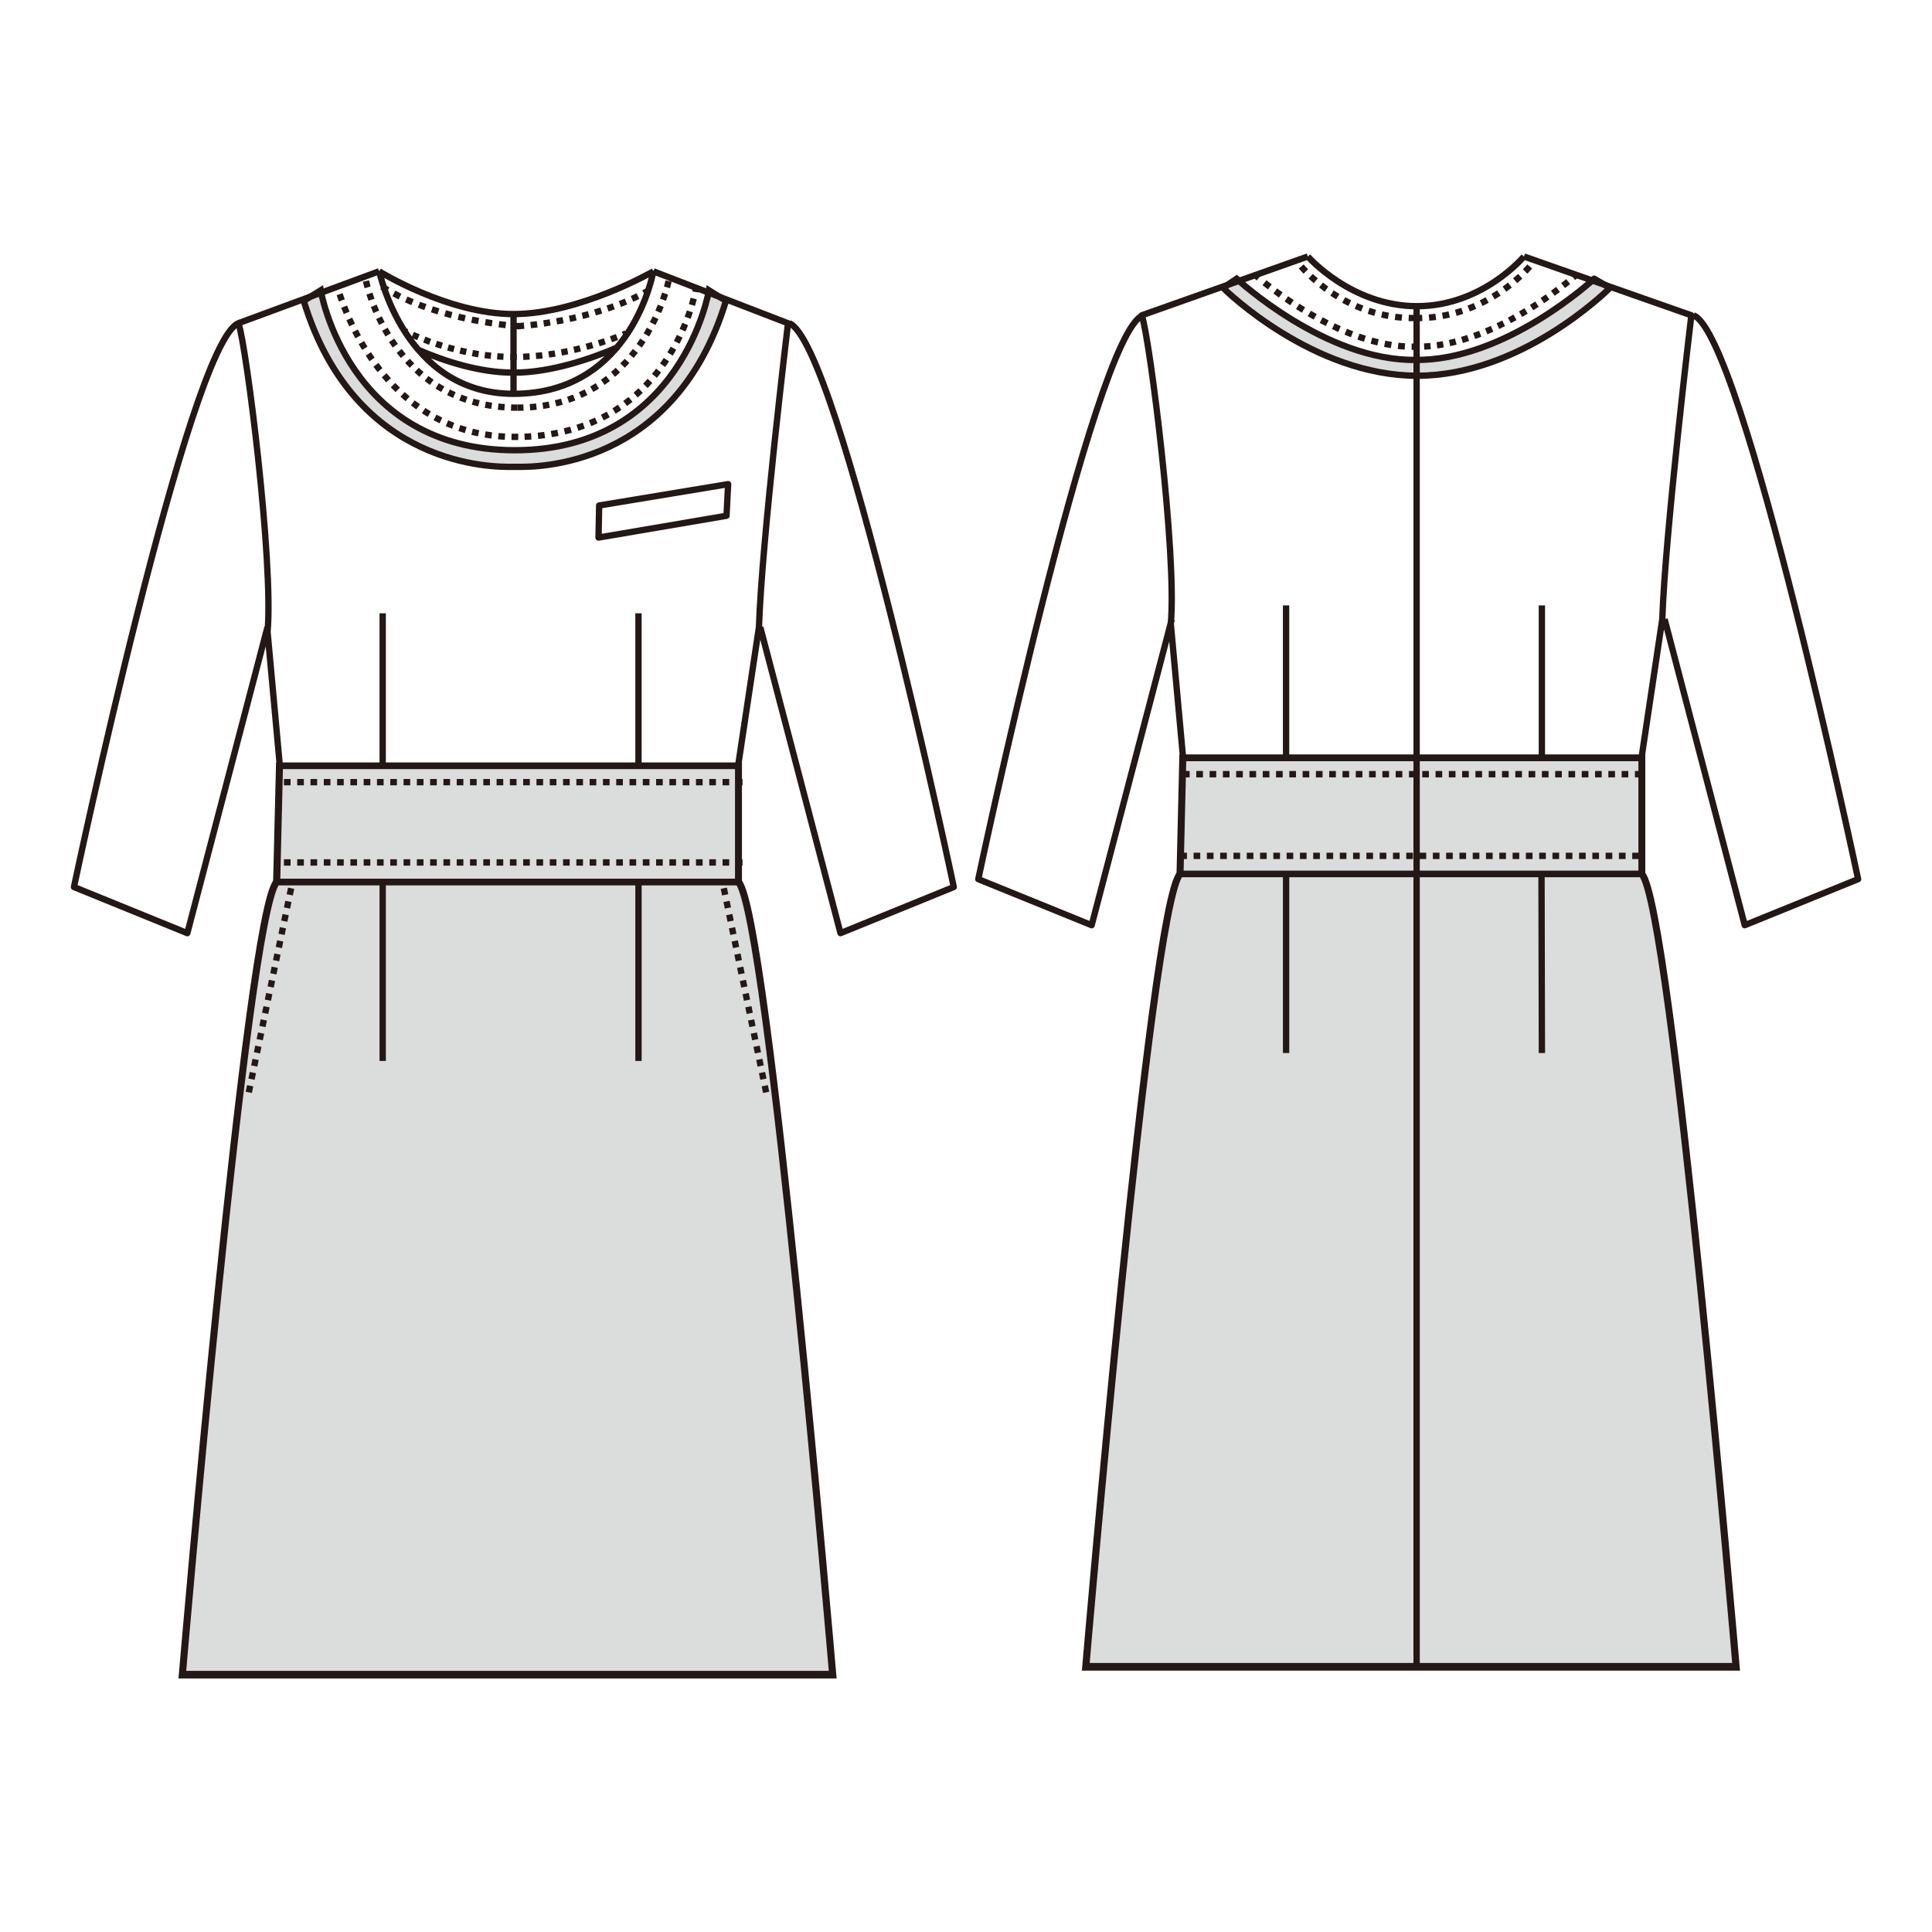 <?xml version="1.0" encoding="UTF-8"?>
<svg xmlns="http://www.w3.org/2000/svg" version="1.1" viewBox="0 0 250 250">
  <!-- Generator: Adobe Illustrator 30.0.0, SVG Export Plug-In . SVG Version: 2.1.1 Build 123)  -->
  <defs>
    <style>
      .st0 {
        stroke-dasharray: .83 .83;
      }

      .st0, .st1, .st2, .st3, .st4, .st5, .st6, .st7, .st8, .st9, .st10, .st11, .st12, .st13, .st14 {
        fill: none;
      }

      .st0, .st1, .st2, .st3, .st4, .st5, .st6, .st8, .st9, .st10, .st11, .st12, .st13, .st14 {
        stroke: #231815;
        stroke-width: .82px;
      }

      .st0, .st1, .st2, .st3, .st4, .st5, .st6, .st8, .st9, .st10, .st11, .st12, .st14 {
        stroke-linejoin: round;
      }

      .st2 {
        stroke-dasharray: .85 .85;
      }

      .st3 {
        stroke-dasharray: .86 .86;
      }

      .st4 {
        stroke-dasharray: .89 .89;
      }

      .st5 {
        stroke-dasharray: .81 .81;
      }

      .st6 {
        stroke-dasharray: .84 .84;
      }

      .st8 {
        stroke-dasharray: .86 .86;
      }

      .st9 {
        stroke-dasharray: .83 .83;
      }

      .st15 {
        isolation: isolate;
      }

      .st16 {
        fill: #dbdcdc;
      }

      .st10 {
        stroke-dasharray: .87 .87;
      }

      .st11 {
        stroke-dasharray: .86 .86;
      }

      .st17 {
        mix-blend-mode: multiply;
      }

      .st12 {
        stroke-dasharray: .87 .87;
      }

      .st13 {
        stroke-miterlimit: 10;
      }

      .st14 {
        stroke-dasharray: .88 .88;
      }
    </style>
  </defs>
  <g class="st15">
    <g id="_レイヤー_1">
      <g>
        <g class="st17">
          <path class="st16" d="M66.15,60.41c-2,0-20.2.32-26.85-21.48l2.2-1.36s3.46,20.69,25.12,20.69,25.12-20.69,25.12-20.69l2.2,1.36c-6.65,21.8-24.85,21.48-26.85,21.48h-.95Z"/>
          <path class="st13" d="M66.15,60.41c-2,0-20.2.32-26.85-21.48l2.2-1.36s3.46,20.69,25.12,20.69,25.12-20.69,25.12-20.69l2.2,1.36c-6.65,21.8-24.85,21.48-26.85,21.48h-.95Z"/>
          <path class="st16" d="M95.6,114.1c3.86,4.31,12.21,102.68,12.21,102.68h0s-84.27,0-84.27,0h0s8.34-98.37,12.21-102.67h59.84Z"/>
          <path class="st13" d="M95.6,114.1c3.86,4.31,12.21,102.68,12.21,102.68h0s-84.27,0-84.27,0h0s8.34-98.37,12.21-102.67h59.84Z"/>
          <polygon class="st16" points="36.12 99.07 95.6 99.07 95.6 114.11 35.75 114.11 36.12 99.07"/>
          <polygon class="st13" points="36.12 99.07 95.6 99.07 95.6 114.11 35.75 114.11 36.12 99.07"/>
          <polygon class="st1" points="94.01 66.74 94.22 62.65 77.53 65.41 77.45 69.56 94.01 66.74"/>
          <path class="st1" d="M102.13,41.83c6.4,2.48,21.29,72.95,21.29,72.95l-14.66,5.97-10.38-39.59M30.86,41.83c-6.4,2.48-21.29,72.95-21.29,72.95l14.67,5.97,10.37-39.59M66.45,40.64v10.32M36.21,99.11h59.31v15.03h-59.67l.36-15.03ZM80,44.91c-3.57,1.54-8.74,3.31-13.55,3.31-4.45,0-9-1.51-12.34-2.96M84.56,35.02s-2.67,15.94-18.1,15.94c-14.2,0-17.4-15.94-17.4-15.94M84.56,35.11s-9.6,5.53-18.1,5.53-17.4-5.53-17.4-5.53M82.62,137.29v-23.33M82.62,98.81v-19.45M49.05,35.11l-18.19,6.71c1.04,3.02,4.56,30.98,3.76,39.94l1.59,17.34M95.51,114.14c3.86,4.29,12.18,102.48,12.18,102.48M35.85,114.14c-3.88,4.29-12.2,102.48-12.2,102.48M23.65,216.62h84.04M95.51,99.11l2.7-17.96c.35-11.06,3.76-39.32,3.76-39.32l-17.42-6.72M49.52,137.29v-23.33M49.52,99.19v-19.83"/>
          <path class="st6" d="M86.51,36.37s-3.26,16.38-19.57,16.38"/>
          <path class="st2" d="M66.97,42.21s9.67-.46,17-4.65"/>
          <path class="st6" d="M47.36,36.37s3.26,16.38,19.57,16.38"/>
          <path class="st4" d="M67.22,42.21s-10.41-.5-17.81-5.13"/>
          <path class="st5" d="M53.4,43.33c2.06.91,6.76,2.69,12.23,2.85"/>
          <path class="st9" d="M67.7,46.17c5.69-.23,10.68-1.98,12.54-2.71"/>
          <path class="st1" d="M80.62,43.3c.25-.1.38-.16.38-.16M66.04,46.19c.14,0,.27,0,.41,0s.28,0,.42,0M52.29,42.81s.13.07.37.18"/>
          <line class="st8" x1="36.74" y1="101.21" x2="96.09" y2="101.21"/>
          <line class="st8" x1="36.74" y1="111.6" x2="96.09" y2="111.6"/>
          <line class="st12" x1="37.67" y1="114.94" x2="32.17" y2="141.46"/>
          <line class="st12" x1="93.66" y1="114.94" x2="99.16" y2="141.46"/>
          <path class="st10" d="M89.77,38.63c-1.11,4.24-5.86,17.44-22.28,17.9"/>
          <path class="st11" d="M65.34,56.5c-14.53-.76-20.05-14.26-21.47-18.67"/>
          <path class="st1" d="M43.74,37.42c-.05-.15-.09-.29-.12-.41M67.06,56.53c-.15,0-.29,0-.44,0s-.29,0-.43,0M90.06,37.35c0,.05-.04.2-.08.43"/>
          <rect class="st7" x="5" y="30.57" width="122.98" height="190.77"/>
          <rect class="st7" x="5" y="30.57" width="122.98" height="190.77"/>
        </g>
        <g class="st17">
          <path class="st16" d="M206.29,36.07s-11.52,10.71-23.24,10.5h.21c-11.73.21-23.24-10.5-23.24-10.5l-1.76,1.18c.46.46,11.7,11.37,25.12,11.37s24.49-10.92,24.95-11.37l-2.04-1.18Z"/>
          <path class="st13" d="M206.29,36.07s-11.52,10.71-23.24,10.5h.21c-11.73.21-23.24-10.5-23.24-10.5l-1.76,1.18c.46.46,11.7,11.37,25.12,11.37s24.49-10.92,24.95-11.37l-2.04-1.18Z"/>
          <path class="st16" d="M212.49,113.08c3.87,4.3,12.22,102.69,12.22,102.69h0s-84.27,0-84.27,0h0s8.33-98.38,12.21-102.68h59.84Z"/>
          <path class="st13" d="M212.49,113.08c3.87,4.3,12.22,102.69,12.22,102.69h0s-84.27,0-84.27,0h0s8.33-98.38,12.21-102.68h59.84Z"/>
          <polygon class="st16" points="153.01 98.04 212.49 98.04 212.49 113.08 152.65 113.08 153.01 98.04"/>
          <polygon class="st13" points="153.01 98.04 212.49 98.04 212.49 113.08 152.65 113.08 153.01 98.04"/>
          <path class="st1" d="M153.1,98.09h59.32v15.01h-59.68l.36-15.01ZM197.2,33.19s-5.35,6.43-13.85,6.43-14.12-6.43-14.12-6.43M199.52,136.26l-.05-23.05M199.52,98.09v-19.75M169.23,33.19l-21.48,7.61c1.03,3,4.57,30.98,3.75,39.93l1.59,17.34M212.41,113.09c3.86,4.3,12.18,102.51,12.18,102.51M152.74,113.09c-3.87,4.3-12.18,102.51-12.18,102.51M140.56,215.6h84.03M212.41,98.09l2.69-17.97c.36-11.06,3.76-39.32,3.76-39.32l-21.66-7.61M166.42,136.26v-23.39M166.42,98.09v-19.75M219.15,40.81c6.39,2.47,21.29,72.95,21.29,72.95l-14.67,5.96-10.37-39.6M147.88,40.81c-6.4,2.47-21.29,72.95-21.29,72.95l14.67,5.96,10.37-39.6"/>
          <line class="st3" x1="152.73" y1="110.75" x2="212.19" y2="110.75"/>
          <line class="st3" x1="153.08" y1="100.18" x2="212.55" y2="100.18"/>
          <line class="st1" x1="183.31" y1="39.45" x2="183.31" y2="215.73"/>
          <path class="st14" d="M168.38,34.48s5.57,6.87,14.88,6.67"/>
          <path class="st14" d="M197.94,34.48s-5.57,6.87-14.88,6.67"/>
          <path class="st0" d="M202.92,36.44c-3.28,2.63-11.1,8.17-18.99,8.42"/>
          <path class="st14" d="M181.79,44.83c-7.8-.47-15.51-6.09-18.57-8.57"/>
          <path class="st1" d="M162.88,35.97c-.12-.1-.24-.2-.34-.28M183.52,44.86c-.14,0-.28,0-.42,0-.15,0-.29,0-.44,0M203.88,35.65c-.1.08-.2.17-.32.27"/>
          <rect class="st7" x="122.02" y="28.66" width="122.98" height="191.67"/>
          <rect class="st7" x="122.02" y="28.66" width="122.98" height="191.67"/>
        </g>
      </g>
    </g>
  </g>
</svg>
